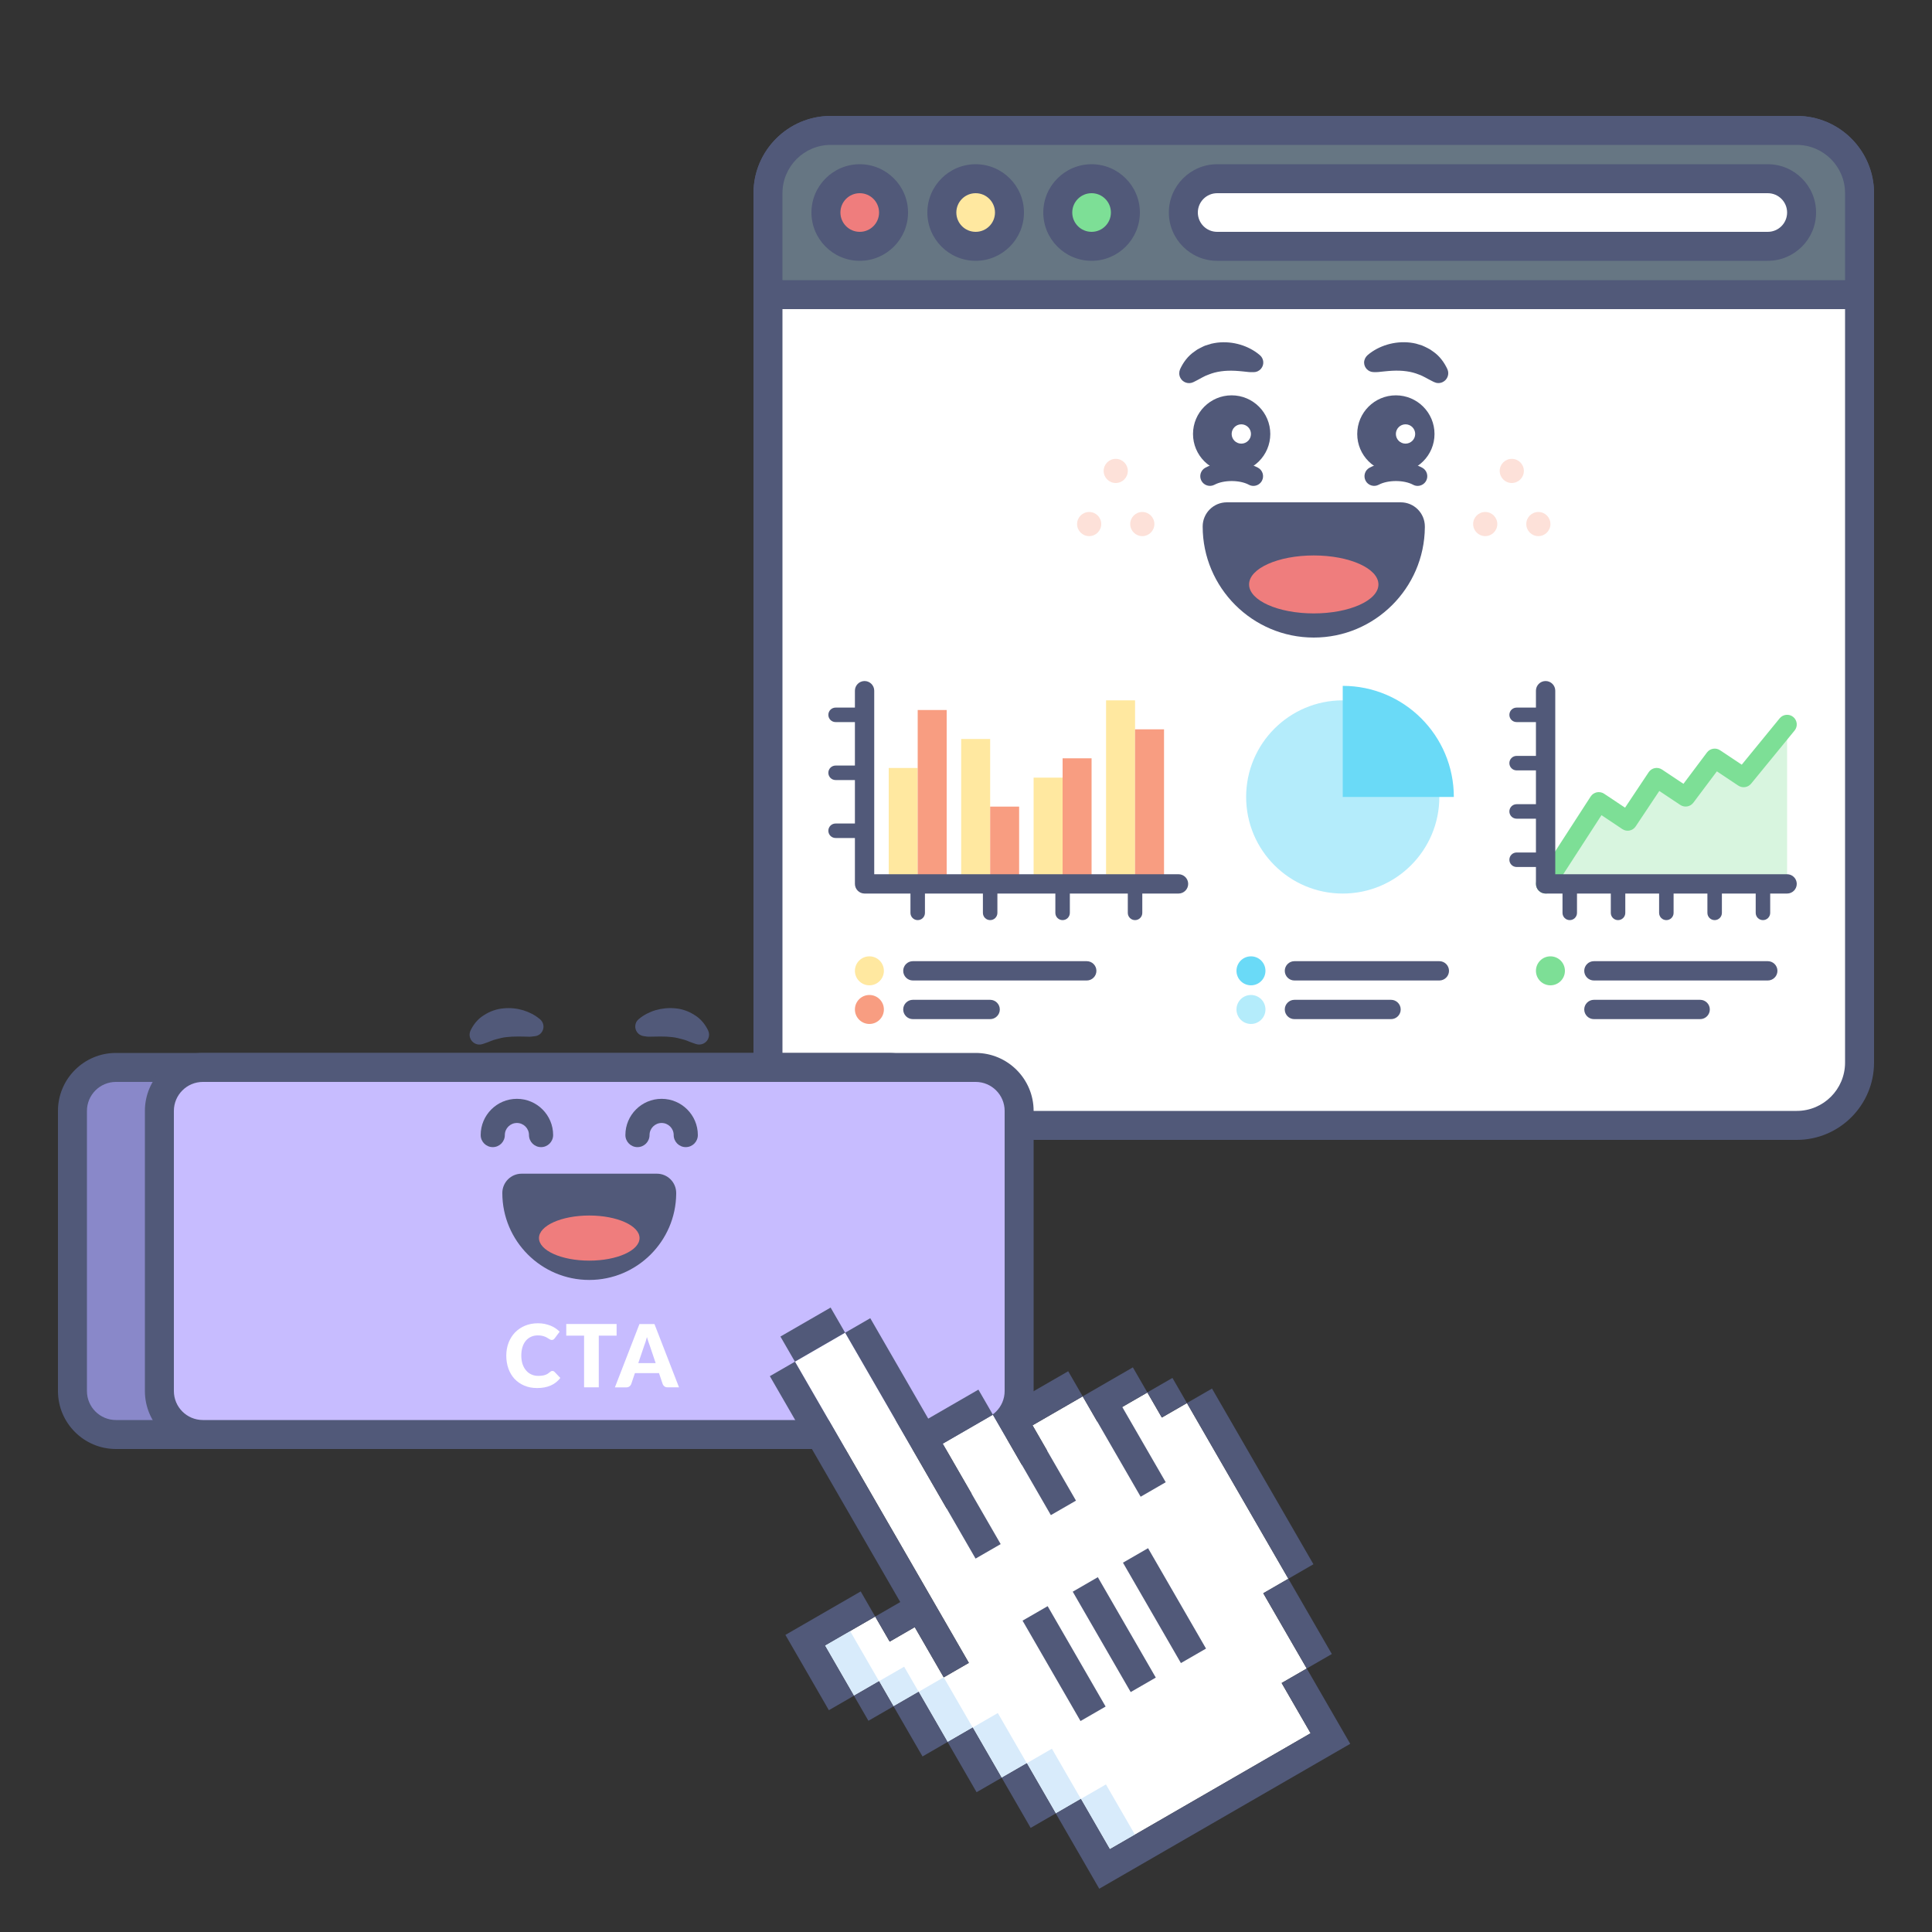 <?xml version="1.0" encoding="utf-8"?>
<!-- Generator: Adobe Illustrator 25.3.1, SVG Export Plug-In . SVG Version: 6.00 Build 0)  -->
<svg version="1.1" id="increase-ctr" xmlns="http://www.w3.org/2000/svg" xmlns:xlink="http://www.w3.org/1999/xlink" x="0px"
	 y="0px" viewBox="0 0 400 400" style="enable-background:new 0 0 400 400;" xml:space="preserve">
<rect x="0" y="0" width="400" height="400" fill="#333333" stroke="none"/>
<style type="text/css">
	.st0{fill:#FFFFFF;}
	.st1{fill:#515979;}
	.st2{fill:#667683;}
	.st3{fill:#EF7D7D;}
	.st4{fill:#FFE8A0;}
	.st5{fill:#7DDF96;}
	.st6{fill:#FDE1D9;}
	.st7{fill:#B4ECFB;}
	.st8{fill:#D8F5DF;}
	.st9{fill:#6ADAF7;}
	.st10{fill:#F89D81;}
	.st11{fill:#8988C9;}
	.st12{fill:#C7BCFF;}
	.st13{fill:#D8EBFB;}
</style>
<g>
	<g>
		<g>
			<path class="st0" d="M172,233c-7.17,0-13-5.83-13-13V40c0-7.17,5.83-13,13-13h200c7.17,0,13,5.83,13,13v180c0,7.17-5.83,13-13,13
				H172z"/>
		</g>
		<g>
			<path class="st1" d="M372,30c5.52,0,10,4.48,10,10v180c0,5.52-4.48,10-10,10H172c-5.52,0-10-4.48-10-10V40c0-5.52,4.48-10,10-10
				H372 M372,24H172c-8.82,0-16,7.18-16,16v180c0,8.82,7.18,16,16,16h200c8.82,0,16-7.18,16-16V40C388,31.18,380.82,24,372,24
				L372,24z"/>
		</g>
	</g>
	<g>
		<g>
			<path class="st2" d="M162,61c-1.66,0-3-1.34-3-3V40c0-7.17,5.83-13,13-13h200c7.17,0,13,5.83,13,13v18c0,1.66-1.34,3-3,3H162z"/>
		</g>
		<g>
			<path class="st1" d="M372,30c5.52,0,10,4.48,10,10v18H162V40c0-5.52,4.48-10,10-10H372 M372,24H172c-8.82,0-16,7.18-16,16v18
				c0,3.31,2.69,6,6,6h220c3.31,0,6-2.69,6-6V40C388,31.18,380.82,24,372,24L372,24z"/>
		</g>
	</g>
	<g>
		<g>
			<path class="st0" d="M252,51c-3.86,0-7-3.14-7-7s3.14-7,7-7h114c3.86,0,7,3.14,7,7s-3.14,7-7,7H252z"/>
		</g>
		<g>
			<g>
				<path class="st1" d="M366,40c2.21,0,4,1.79,4,4s-1.79,4-4,4H252c-2.21,0-4-1.79-4-4s1.79-4,4-4H366 M366,34H252
					c-5.51,0-10,4.49-10,10s4.49,10,10,10h114c5.51,0,10-4.49,10-10S371.51,34,366,34L366,34z"/>
			</g>
		</g>
	</g>
	<g>
		<g>
			<circle class="st3" cx="178" cy="44" r="7"/>
		</g>
		<g>
			<g>
				<path class="st1" d="M178,40c2.21,0,4,1.79,4,4s-1.79,4-4,4s-4-1.79-4-4S175.79,40,178,40 M178,34c-5.51,0-10,4.49-10,10
					s4.49,10,10,10s10-4.49,10-10S183.51,34,178,34L178,34z"/>
			</g>
		</g>
	</g>
	<g>
		<g>
			<circle class="st4" cx="202" cy="44" r="7"/>
		</g>
		<g>
			<g>
				<path class="st1" d="M202,40c2.21,0,4,1.79,4,4s-1.79,4-4,4s-4-1.79-4-4S199.79,40,202,40 M202,34c-5.51,0-10,4.49-10,10
					s4.49,10,10,10s10-4.49,10-10S207.51,34,202,34L202,34z"/>
			</g>
		</g>
	</g>
	<g>
		<g>
			<circle class="st5" cx="226" cy="44" r="7"/>
		</g>
		<g>
			<g>
				<path class="st1" d="M226,40c2.21,0,4,1.79,4,4s-1.79,4-4,4s-4-1.79-4-4S223.79,40,226,40 M226,34c-5.51,0-10,4.49-10,10
					s4.49,10,10,10s10-4.49,10-10S231.51,34,226,34L226,34z"/>
			</g>
		</g>
	</g>
	<g>
		<g>
			<g>
				<g>
					<path class="st1" d="M293.5,100.6c-0.32,0-0.64-0.08-0.94-0.24c-1.89-1.02-5.21-1.02-7.11,0c-0.98,0.52-2.19,0.15-2.71-0.82
						c-0.52-0.97-0.16-2.19,0.82-2.71c3.05-1.64,7.84-1.64,10.89,0c0.97,0.52,1.34,1.73,0.82,2.71
						C294.9,100.22,294.21,100.6,293.5,100.6z"/>
				</g>
				<g>
					<g>
						<circle class="st1" cx="289" cy="89.85" r="8"/>
					</g>
					<g>
						<circle class="st0" cx="291" cy="89.85" r="2"/>
					</g>
				</g>
				<g>
					<path class="st1" d="M283.14,73.53c0.68-0.58,1.26-0.95,1.95-1.32c0.67-0.35,1.38-0.64,2.12-0.86c1.48-0.44,3.1-0.61,4.75-0.42
						c0.41,0.06,0.82,0.11,1.23,0.22c0.41,0.11,0.81,0.24,1.21,0.37c0.4,0.15,0.77,0.36,1.15,0.54c0.38,0.18,0.74,0.4,1.07,0.66
						c1.41,0.94,2.39,2.3,3.04,3.7c0.47,1.02,0.02,2.23-1,2.7c-0.58,0.27-1.22,0.24-1.75-0.02l-0.39-0.19
						c-1.05-0.52-1.87-1.06-2.74-1.36c-0.85-0.34-1.67-0.56-2.59-0.68c-0.91-0.13-1.88-0.16-2.93-0.11
						c-0.52,0.04-1.06,0.06-1.61,0.13c-0.53,0.03-1.16,0.15-1.62,0.15l-0.62,0c-1.1,0-1.99-0.9-1.99-2
						C282.44,74.44,282.72,73.9,283.14,73.53z"/>
				</g>
				<g>
					<path class="st1" d="M259.5,100.6c-0.32,0-0.64-0.08-0.94-0.24c-1.89-1.02-5.21-1.02-7.11,0c-0.98,0.52-2.19,0.15-2.71-0.82
						c-0.52-0.97-0.16-2.19,0.82-2.71c3.05-1.64,7.84-1.64,10.89,0c0.97,0.52,1.34,1.73,0.82,2.71
						C260.9,100.22,260.21,100.6,259.5,100.6z"/>
				</g>
				<g>
					<g>
						<circle class="st1" cx="255" cy="89.85" r="8"/>
					</g>
					<g>
						<circle class="st0" cx="257" cy="89.85" r="2"/>
					</g>
				</g>
				<g>
					<path class="st1" d="M258.96,77.05c-0.46,0-1.08-0.11-1.62-0.15c-0.55-0.07-1.09-0.09-1.61-0.13
						c-1.05-0.05-2.02-0.02-2.93,0.11c-0.91,0.12-1.74,0.34-2.59,0.68c-0.88,0.29-1.69,0.84-2.74,1.36l-0.38,0.19
						c-1.01,0.5-2.23,0.09-2.73-0.92c-0.28-0.57-0.27-1.22-0.03-1.76c0.64-1.4,1.63-2.76,3.04-3.7c0.33-0.26,0.69-0.49,1.07-0.66
						c0.38-0.18,0.75-0.4,1.15-0.54c0.4-0.13,0.8-0.26,1.21-0.37c0.41-0.11,0.82-0.15,1.23-0.22c1.65-0.19,3.27-0.03,4.75,0.42
						c0.74,0.21,1.45,0.51,2.12,0.86c0.69,0.37,1.26,0.73,1.95,1.32c0.84,0.72,0.94,1.98,0.22,2.81c-0.39,0.46-0.94,0.7-1.5,0.7
						L258.96,77.05z"/>
				</g>
			</g>
		</g>
		<g>
			<g>
				<circle class="st6" cx="231" cy="97.5" r="2.5"/>
			</g>
			<g>
				<circle class="st6" cx="236.5" cy="108.5" r="2.5"/>
			</g>
			<g>
				<circle class="st6" cx="225.5" cy="108.5" r="2.5"/>
			</g>
		</g>
		<g>
			<g>
				<circle class="st6" cx="313" cy="97.5" r="2.5"/>
			</g>
			<g>
				<circle class="st6" cx="318.5" cy="108.5" r="2.5"/>
			</g>
			<g>
				<circle class="st6" cx="307.5" cy="108.5" r="2.5"/>
			</g>
		</g>
		<g>
			<g>
				<g>
					<path class="st1" d="M272,129.5c-11.3,0-20.5-9.2-20.5-20.5c0-1.38,1.12-2.5,2.5-2.5h36c1.38,0,2.5,1.12,2.5,2.5
						C292.5,120.3,283.3,129.5,272,129.5z"/>
				</g>
				<g>
					<path class="st1" d="M290,109L290,109 M290,109c0,9.94-8.06,18-18,18s-18-8.06-18-18H290 M290.01,104L290.01,104H254
						c-2.76,0-5,2.24-5,5c0,12.68,10.32,23,23,23c12.62,0,22.9-10.22,23-22.82c0-0.06,0-0.12,0-0.18
						C295,106.24,292.77,104,290.01,104L290.01,104z M290,114L290,114L290,114L290,114z"/>
				</g>
			</g>
			<g>
				<g>
					<ellipse class="st3" cx="272" cy="121" rx="13.39" ry="6"/>
				</g>
			</g>
		</g>
	</g>
	<g>
		<circle class="st7" cx="278" cy="165" r="20"/>
	</g>
	<g>
		<g>
			<polygon class="st8" points="320,183 331,166 337,170 343,161 349,165 355,157 361,161 370,150 370,183 			"/>
		</g>
		<g>
			<path class="st5" d="M320,185c-0.37,0-0.75-0.1-1.08-0.32c-0.93-0.6-1.19-1.84-0.59-2.77l11-17c0.29-0.45,0.75-0.76,1.27-0.87
				c0.52-0.11,1.07,0,1.51,0.29l4.34,2.89l4.89-7.34c0.61-0.92,1.85-1.17,2.77-0.55l4.43,2.95l4.87-6.49
				c0.64-0.85,1.83-1.05,2.71-0.46l4.49,2.99l7.85-9.6c0.7-0.85,1.96-0.98,2.81-0.28c0.85,0.7,0.98,1.96,0.28,2.81l-9,11
				c-0.65,0.8-1.8,0.97-2.66,0.4l-4.43-2.95l-4.87,6.49c-0.64,0.85-1.83,1.05-2.71,0.46l-4.34-2.89l-4.89,7.34
				c-0.61,0.92-1.86,1.17-2.77,0.55l-4.31-2.88l-9.9,15.3C321.3,184.68,320.65,185,320,185z"/>
		</g>
		<g>
			<path class="st1" d="M320,179.5h-6c-0.83,0-1.5-0.67-1.5-1.5s0.67-1.5,1.5-1.5h6c0.83,0,1.5,0.67,1.5,1.5S320.83,179.5,320,179.5
				z"/>
		</g>
		<g>
			<path class="st1" d="M320,169.5h-6c-0.83,0-1.5-0.67-1.5-1.5s0.67-1.5,1.5-1.5h6c0.83,0,1.5,0.67,1.5,1.5S320.83,169.5,320,169.5
				z"/>
		</g>
		<g>
			<path class="st1" d="M320,159.5h-6c-0.83,0-1.5-0.67-1.5-1.5s0.67-1.5,1.5-1.5h6c0.83,0,1.5,0.67,1.5,1.5S320.83,159.5,320,159.5
				z"/>
		</g>
		<g>
			<path class="st1" d="M320,149.5h-6c-0.83,0-1.5-0.67-1.5-1.5s0.67-1.5,1.5-1.5h6c0.83,0,1.5,0.67,1.5,1.5S320.83,149.5,320,149.5
				z"/>
		</g>
		<g>
			<path class="st1" d="M365,190.5c-0.83,0-1.5-0.67-1.5-1.5v-6c0-0.83,0.67-1.5,1.5-1.5s1.5,0.67,1.5,1.5v6
				C366.5,189.83,365.83,190.5,365,190.5z"/>
		</g>
		<g>
			<path class="st1" d="M355,190.5c-0.83,0-1.5-0.67-1.5-1.5v-6c0-0.83,0.67-1.5,1.5-1.5s1.5,0.67,1.5,1.5v6
				C356.5,189.83,355.83,190.5,355,190.5z"/>
		</g>
		<g>
			<path class="st1" d="M345,190.5c-0.83,0-1.5-0.67-1.5-1.5v-6c0-0.83,0.67-1.5,1.5-1.5s1.5,0.67,1.5,1.5v6
				C346.5,189.83,345.83,190.5,345,190.5z"/>
		</g>
		<g>
			<path class="st1" d="M335,190.5c-0.83,0-1.5-0.67-1.5-1.5v-6c0-0.83,0.67-1.5,1.5-1.5s1.5,0.67,1.5,1.5v6
				C336.5,189.83,335.83,190.5,335,190.5z"/>
		</g>
		<g>
			<path class="st1" d="M325,190.5c-0.83,0-1.5-0.67-1.5-1.5v-6c0-0.83,0.67-1.5,1.5-1.5s1.5,0.67,1.5,1.5v6
				C326.5,189.83,325.83,190.5,325,190.5z"/>
		</g>
		<g>
			<path class="st1" d="M370,185h-50c-1.1,0-2-0.9-2-2v-40c0-1.1,0.9-2,2-2s2,0.9,2,2v38h48c1.1,0,2,0.9,2,2S371.1,185,370,185z"/>
		</g>
		<g>
			<path class="st1" d="M366,203h-36c-1.1,0-2-0.9-2-2v0c0-1.1,0.9-2,2-2h36c1.1,0,2,0.9,2,2v0C368,202.1,367.1,203,366,203z"/>
		</g>
		<g>
			<circle class="st5" cx="321" cy="201" r="3"/>
		</g>
		<g>
			<path class="st1" d="M352,211h-22c-1.1,0-2-0.9-2-2v0c0-1.1,0.9-2,2-2h22c1.1,0,2,0.9,2,2v0C354,210.1,353.1,211,352,211z"/>
		</g>
	</g>
	<g>
		<path class="st1" d="M298,203h-30c-1.1,0-2-0.9-2-2v0c0-1.1,0.9-2,2-2h30c1.1,0,2,0.9,2,2v0C300,202.1,299.1,203,298,203z"/>
	</g>
	<g>
		<circle class="st9" cx="259" cy="201" r="3"/>
	</g>
	<g>
		<path class="st1" d="M288,211h-20c-1.1,0-2-0.9-2-2v0c0-1.1,0.9-2,2-2h20c1.1,0,2,0.9,2,2v0C290,210.1,289.1,211,288,211z"/>
	</g>
	<g>
		<circle class="st7" cx="259" cy="209" r="3"/>
	</g>
	<g>
		<g>
			<path class="st1" d="M179,173.5h-6c-0.83,0-1.5-0.67-1.5-1.5s0.67-1.5,1.5-1.5h6c0.83,0,1.5,0.67,1.5,1.5S179.83,173.5,179,173.5
				z"/>
		</g>
		<g>
			<path class="st1" d="M179,161.5h-6c-0.83,0-1.5-0.67-1.5-1.5s0.67-1.5,1.5-1.5h6c0.83,0,1.5,0.67,1.5,1.5S179.83,161.5,179,161.5
				z"/>
		</g>
		<g>
			<path class="st1" d="M179,149.5h-6c-0.83,0-1.5-0.67-1.5-1.5s0.67-1.5,1.5-1.5h6c0.83,0,1.5,0.67,1.5,1.5S179.83,149.5,179,149.5
				z"/>
		</g>
		<g>
			<path class="st1" d="M205,190.5c-0.83,0-1.5-0.67-1.5-1.5v-6c0-0.83,0.67-1.5,1.5-1.5s1.5,0.67,1.5,1.5v6
				C206.5,189.83,205.83,190.5,205,190.5z"/>
		</g>
		<g>
			<path class="st1" d="M190,190.5c-0.83,0-1.5-0.67-1.5-1.5v-6c0-0.83,0.67-1.5,1.5-1.5s1.5,0.67,1.5,1.5v6
				C191.5,189.83,190.83,190.5,190,190.5z"/>
		</g>
		<g>
			<path class="st1" d="M225,203h-36c-1.1,0-2-0.9-2-2v0c0-1.1,0.9-2,2-2h36c1.1,0,2,0.9,2,2v0C227,202.1,226.1,203,225,203z"/>
		</g>
		<g>
			<circle class="st4" cx="180" cy="201" r="3"/>
		</g>
		<g>
			<path class="st1" d="M205,211h-16c-1.1,0-2-0.9-2-2v0c0-1.1,0.9-2,2-2h16c1.1,0,2,0.9,2,2v0C207,210.1,206.1,211,205,211z"/>
		</g>
		<g>
			<circle class="st10" cx="180" cy="209" r="3"/>
		</g>
		<g>
			<rect x="184" y="159" class="st4" width="6" height="24"/>
		</g>
		<g>
			<rect x="190" y="147" class="st10" width="6" height="36"/>
		</g>
		<g>
			<rect x="199" y="153" class="st4" width="6" height="30"/>
		</g>
		<g>
			<rect x="205" y="167" class="st10" width="6" height="16"/>
		</g>
		<g>
			<path class="st1" d="M220,190.5c-0.83,0-1.5-0.67-1.5-1.5v-6c0-0.83,0.67-1.5,1.5-1.5s1.5,0.67,1.5,1.5v6
				C221.5,189.83,220.83,190.5,220,190.5z"/>
		</g>
		<g>
			<rect x="214" y="161" class="st4" width="6" height="22"/>
		</g>
		<g>
			<rect x="220" y="157" class="st10" width="6" height="26"/>
		</g>
		<g>
			<path class="st1" d="M235,190.5c-0.83,0-1.5-0.67-1.5-1.5v-6c0-0.83,0.67-1.5,1.5-1.5s1.5,0.67,1.5,1.5v6
				C236.5,189.83,235.83,190.5,235,190.5z"/>
		</g>
		<g>
			<rect x="229" y="145" class="st4" width="6" height="38"/>
		</g>
		<g>
			<rect x="235" y="151" class="st10" width="6" height="32"/>
		</g>
		<g>
			<path class="st1" d="M244,185h-65c-1.1,0-2-0.9-2-2v-40c0-1.1,0.9-2,2-2s2,0.9,2,2v38h63c1.1,0,2,0.9,2,2S245.1,185,244,185z"/>
		</g>
	</g>
	<g>
		<path class="st9" d="M278,142v23h23C301,152.3,290.7,142,278,142z"/>
	</g>
</g>
<g>
	<g>
		<g>
			<path class="st11" d="M24,297c-4.96,0-9-4.04-9-9v-58c0-4.96,4.04-9,9-9h160c4.96,0,9,4.04,9,9v58c0,4.96-4.04,9-9,9H24z"/>
		</g>
		<g>
			<g>
				<path class="st1" d="M184,224c3.31,0,6,2.69,6,6v58c0,3.31-2.69,6-6,6H24c-3.31,0-6-2.69-6-6v-58c0-3.31,2.69-6,6-6H184
					 M184,218H24c-6.62,0-12,5.38-12,12v58c0,6.62,5.38,12,12,12h160c6.62,0,12-5.38,12-12v-58C196,223.38,190.62,218,184,218
					L184,218z"/>
			</g>
		</g>
	</g>
	<g>
		<g>
			<path class="st12" d="M42,297c-4.96,0-9-4.04-9-9v-58c0-4.96,4.04-9,9-9h160c4.96,0,9,4.04,9,9v58c0,4.96-4.04,9-9,9H42z"/>
		</g>
		<g>
			<g>
				<path class="st1" d="M202,224c3.31,0,6,2.69,6,6v58c0,3.31-2.69,6-6,6H42c-3.31,0-6-2.69-6-6v-58c0-3.31,2.69-6,6-6H202
					 M202,218H42c-6.62,0-12,5.38-12,12v58c0,6.62,5.38,12,12,12h160c6.62,0,12-5.38,12-12v-58C214,223.38,208.62,218,202,218
					L202,218z"/>
			</g>
		</g>
	</g>
	<g>
		<g>
			<g>
				<g>
					<path class="st1" d="M122,263c-8.82,0-16-7.18-16-16c0-1.1,0.9-2,2-2h28c1.1,0,2,0.9,2,2C138,255.82,130.82,263,122,263z"/>
				</g>
				<g>
					<path class="st1" d="M136,247L136,247 M136,247c0,7.73-6.27,14-14,14c-7.73,0-14-6.27-14-14H136 M136,243L136,243h-28
						c-2.21,0-4,1.79-4,4c0,9.93,8.07,18,18,18c9.87,0,17.91-7.99,18-17.84c0-0.05,0-0.11,0-0.16C140,244.79,138.21,243,136,243
						L136,243z M136,251L136,251L136,251L136,251z"/>
				</g>
			</g>
			<g>
				<g>
					<ellipse class="st3" cx="122" cy="256.33" rx="10.41" ry="4.67"/>
				</g>
			</g>
		</g>
		<g>
			<g>
				<g>
					<path class="st1" d="M132.21,211.03c0.6-0.51,1.09-0.82,1.69-1.14c0.58-0.3,1.18-0.55,1.82-0.74c1.27-0.37,2.65-0.52,4.06-0.39
						c1.41,0.11,2.85,0.62,4.07,1.42c1.25,0.77,2.18,1.94,2.76,3.17c0.48,1.02,0.04,2.24-0.98,2.72c-0.5,0.23-1.04,0.25-1.52,0.09
						l-0.51-0.17c-0.93-0.31-1.61-0.67-2.34-0.83c-0.71-0.19-1.37-0.36-2.13-0.44c-0.75-0.09-1.56-0.13-2.43-0.12
						c-0.44,0-0.89,0-1.35,0.02c-0.45-0.01-0.98,0.05-1.36,0l-0.77-0.11c-1.08-0.16-1.83-1.17-1.68-2.25
						C131.6,211.76,131.85,211.33,132.21,211.03z"/>
				</g>
				<g>
					<path class="st1" d="M110.03,214.62c-0.38,0.06-0.92-0.01-1.36,0c-0.46-0.02-0.92-0.02-1.35-0.02
						c-0.87-0.01-1.68,0.04-2.43,0.12c-0.76,0.07-1.42,0.25-2.13,0.44c-0.73,0.16-1.41,0.52-2.34,0.83l-0.5,0.17
						c-1.07,0.36-2.23-0.21-2.59-1.28c-0.18-0.52-0.13-1.06,0.09-1.52c0.58-1.23,1.5-2.4,2.76-3.17c1.22-0.8,2.66-1.31,4.07-1.42
						c1.41-0.14,2.79,0.01,4.06,0.39c0.63,0.19,1.24,0.44,1.82,0.74c0.59,0.32,1.08,0.63,1.69,1.14c0.84,0.71,0.94,1.96,0.24,2.8
						c-0.32,0.38-0.76,0.62-1.23,0.68L110.03,214.62z"/>
				</g>
				<g>
					<path class="st1" d="M112.02,237.5c-1.38,0-2.5-1.12-2.5-2.5c0-1.38-1.12-2.5-2.5-2.5s-2.5,1.12-2.5,2.5
						c0,1.38-1.12,2.5-2.5,2.5s-2.5-1.12-2.5-2.5c0-4.14,3.36-7.5,7.5-7.5s7.5,3.36,7.5,7.5C114.52,236.38,113.4,237.5,112.02,237.5
						z"/>
				</g>
				<g>
					<path class="st1" d="M141.98,237.5c-1.38,0-2.5-1.12-2.5-2.5c0-1.38-1.12-2.5-2.5-2.5s-2.5,1.12-2.5,2.5
						c0,1.38-1.12,2.5-2.5,2.5s-2.5-1.12-2.5-2.5c0-4.14,3.36-7.5,7.5-7.5s7.5,3.36,7.5,7.5
						C144.48,236.38,143.36,237.5,141.98,237.5z"/>
				</g>
			</g>
		</g>
	</g>
	<g>
		<g>
			<path class="st0" d="M114.37,283.84c0.07,0,0.14,0.01,0.22,0.04c0.07,0.03,0.14,0.07,0.21,0.14l1.21,1.27
				c-0.53,0.69-1.19,1.21-1.98,1.56c-0.8,0.35-1.74,0.53-2.82,0.53c-1,0-1.89-0.17-2.68-0.51c-0.79-0.34-1.46-0.81-2.01-1.4
				c-0.55-0.6-0.97-1.3-1.26-2.12c-0.29-0.82-0.44-1.71-0.44-2.67c0-0.98,0.16-1.88,0.48-2.7c0.32-0.82,0.77-1.53,1.34-2.12
				c0.58-0.59,1.27-1.06,2.07-1.39c0.8-0.33,1.69-0.5,2.66-0.5c0.49,0,0.96,0.04,1.39,0.13c0.43,0.09,0.84,0.21,1.22,0.36
				s0.73,0.34,1.04,0.55c0.32,0.22,0.6,0.45,0.85,0.7l-1.03,1.38c-0.07,0.08-0.14,0.16-0.23,0.23c-0.09,0.07-0.22,0.1-0.38,0.1
				c-0.11,0-0.21-0.02-0.31-0.07c-0.1-0.05-0.2-0.11-0.31-0.18c-0.11-0.07-0.23-0.14-0.36-0.22s-0.28-0.16-0.46-0.22
				c-0.18-0.07-0.38-0.13-0.62-0.18s-0.51-0.07-0.83-0.07c-0.5,0-0.96,0.09-1.38,0.28c-0.42,0.19-0.78,0.46-1.08,0.81
				c-0.3,0.36-0.54,0.79-0.7,1.31c-0.17,0.52-0.25,1.11-0.25,1.78c0,0.67,0.09,1.27,0.27,1.79c0.18,0.52,0.43,0.96,0.75,1.32
				c0.31,0.36,0.68,0.63,1.1,0.81c0.42,0.19,0.87,0.28,1.35,0.28c0.28,0,0.53-0.01,0.76-0.04c0.23-0.03,0.44-0.07,0.64-0.13
				c0.2-0.06,0.38-0.15,0.56-0.25c0.17-0.11,0.35-0.24,0.53-0.4c0.07-0.06,0.15-0.11,0.23-0.15
				C114.19,283.86,114.28,283.84,114.37,283.84z"/>
		</g>
		<g>
			<path class="st0" d="M127.66,276.53h-3.69v10.7h-3.04v-10.7h-3.69v-2.41h10.42V276.53z"/>
		</g>
		<g>
			<path class="st0" d="M140.58,287.23h-2.36c-0.26,0-0.48-0.06-0.64-0.18s-0.29-0.28-0.37-0.47l-0.77-2.29h-4.99l-0.77,2.29
				c-0.07,0.17-0.18,0.32-0.36,0.46c-0.17,0.13-0.38,0.2-0.63,0.2h-2.38l5.08-13.11h3.11L140.58,287.23z M135.75,282.22l-1.21-3.59
				c-0.09-0.23-0.19-0.5-0.29-0.81c-0.1-0.31-0.2-0.64-0.31-1c-0.09,0.37-0.19,0.71-0.29,1.02c-0.1,0.31-0.2,0.58-0.29,0.81
				l-1.21,3.57H135.75z"/>
		</g>
	</g>
</g>
<g>
	<polygon class="st0" points="240.55,293.49 237.55,288.3 227.16,294.3 224.16,289.1 213.77,295.1 216.77,300.3 211.57,303.3 
		205.57,292.9 195.18,298.9 201.18,309.3 195.98,312.3 174.98,275.92 164.59,281.92 200.59,344.28 195.39,347.28 189.39,336.88 
		184.2,339.88 181.2,334.69 170.8,340.69 176.8,351.08 182,348.08 185,353.28 190.2,350.28 196.2,360.67 201.39,357.67 
		207.39,368.06 212.59,365.06 218.59,375.45 223.78,372.45 229.78,382.85 271.35,358.85 265.35,348.45 270.55,345.45 261.55,329.87 
		266.75,326.87 245.75,290.49 	"/>
	<rect x="215.19" y="362.76" transform="matrix(0.866 -0.5 0.5 0.866 -155.147 158.498)" class="st13" width="6" height="12"/>
	<rect x="203.99" y="355.37" transform="matrix(0.866 -0.5 0.5 0.866 -152.951 151.909)" class="st13" width="6" height="12"/>
	<rect x="192.79" y="347.97" transform="matrix(0.866 -0.5 0.5 0.866 -150.755 145.321)" class="st13" width="6" height="12"/>
	<rect x="173.4" y="338.38" transform="matrix(0.866 -0.5 0.5 0.866 -148.559 134.34)" class="st13" width="6" height="12"/>
	<rect x="183.1" y="346.18" transform="matrix(0.866 -0.5 0.5 0.866 -149.657 139.83)" class="st13" width="6" height="6"/>
	<rect x="226.38" y="370.15" transform="matrix(0.866 -0.5 0.5 0.866 -157.343 165.086)" class="st13" width="6" height="12"/>
	<g>
		<rect x="162.28" y="273.32" transform="matrix(0.866 -0.5 0.5 0.866 -115.617 121.163)" class="st1" width="12" height="6"/>
		<polygon class="st1" points="207.18,319.69 195.18,298.9 205.57,292.9 202.57,287.71 192.18,293.71 180.18,272.92 174.98,275.92 
			201.98,322.69 		"/>
		<polygon class="st1" points="222.77,310.69 213.77,295.1 224.16,289.1 221.16,283.9 205.57,292.9 217.57,313.69 		"/>
		<polygon class="st1" points="241.35,306.88 232.35,291.3 237.55,288.3 234.55,283.1 224.16,289.1 236.16,309.88 		"/>
		<rect x="265.65" y="327.16" transform="matrix(0.866 -0.5 0.5 0.866 -132.088 179.361)" class="st1" width="6" height="18"/>
		<polygon class="st1" points="271.35,358.85 229.78,382.85 223.78,372.45 218.59,375.45 227.59,391.04 279.55,361.04 
			270.55,345.45 265.35,348.45 		"/>
		<rect x="209.99" y="365.76" transform="matrix(0.866 -0.5 0.5 0.866 -157.343 156.301)" class="st1" width="6" height="12"/>
		<rect x="198.79" y="358.37" transform="matrix(0.866 -0.5 0.5 0.866 -155.147 149.713)" class="st1" width="6" height="12"/>
		<rect x="187.6" y="350.97" transform="matrix(0.866 -0.5 0.5 0.866 -152.951 143.124)" class="st1" width="6" height="12"/>
		<rect x="177.9" y="349.18" transform="matrix(0.866 -0.5 0.5 0.866 -151.853 137.634)" class="st1" width="6" height="6"/>
		<polygon class="st1" points="189.39,336.88 195.39,347.28 200.59,344.28 164.59,281.92 159.39,284.92 186.39,331.69 181.2,334.69 
			184.2,339.88 		"/>
		<polygon class="st1" points="181.2,334.69 178.2,329.49 162.61,338.49 171.61,354.08 176.8,351.08 170.8,340.69 		"/>
		<rect x="238.65" y="286.39" transform="matrix(0.866 -0.5 0.5 0.866 -112.322 159.595)" class="st1" width="6" height="6"/>
		<rect x="255.84" y="286.18" transform="matrix(0.866 -0.5 0.5 0.866 -118.911 170.576)" class="st1" width="6" height="42"/>
	</g>
	<rect x="217.31" y="332.44" transform="matrix(0.866 -0.5 0.5 0.866 -142.702 156.301)" class="st1" width="6" height="24"/>
	<rect x="227.7" y="326.44" transform="matrix(0.866 -0.5 0.5 0.866 -138.31 160.694)" class="st1" width="6" height="24"/>
	<rect x="238.1" y="320.44" transform="matrix(0.866 -0.5 0.5 0.866 -133.918 165.086)" class="st1" width="6" height="24"/>
</g>
</svg>
